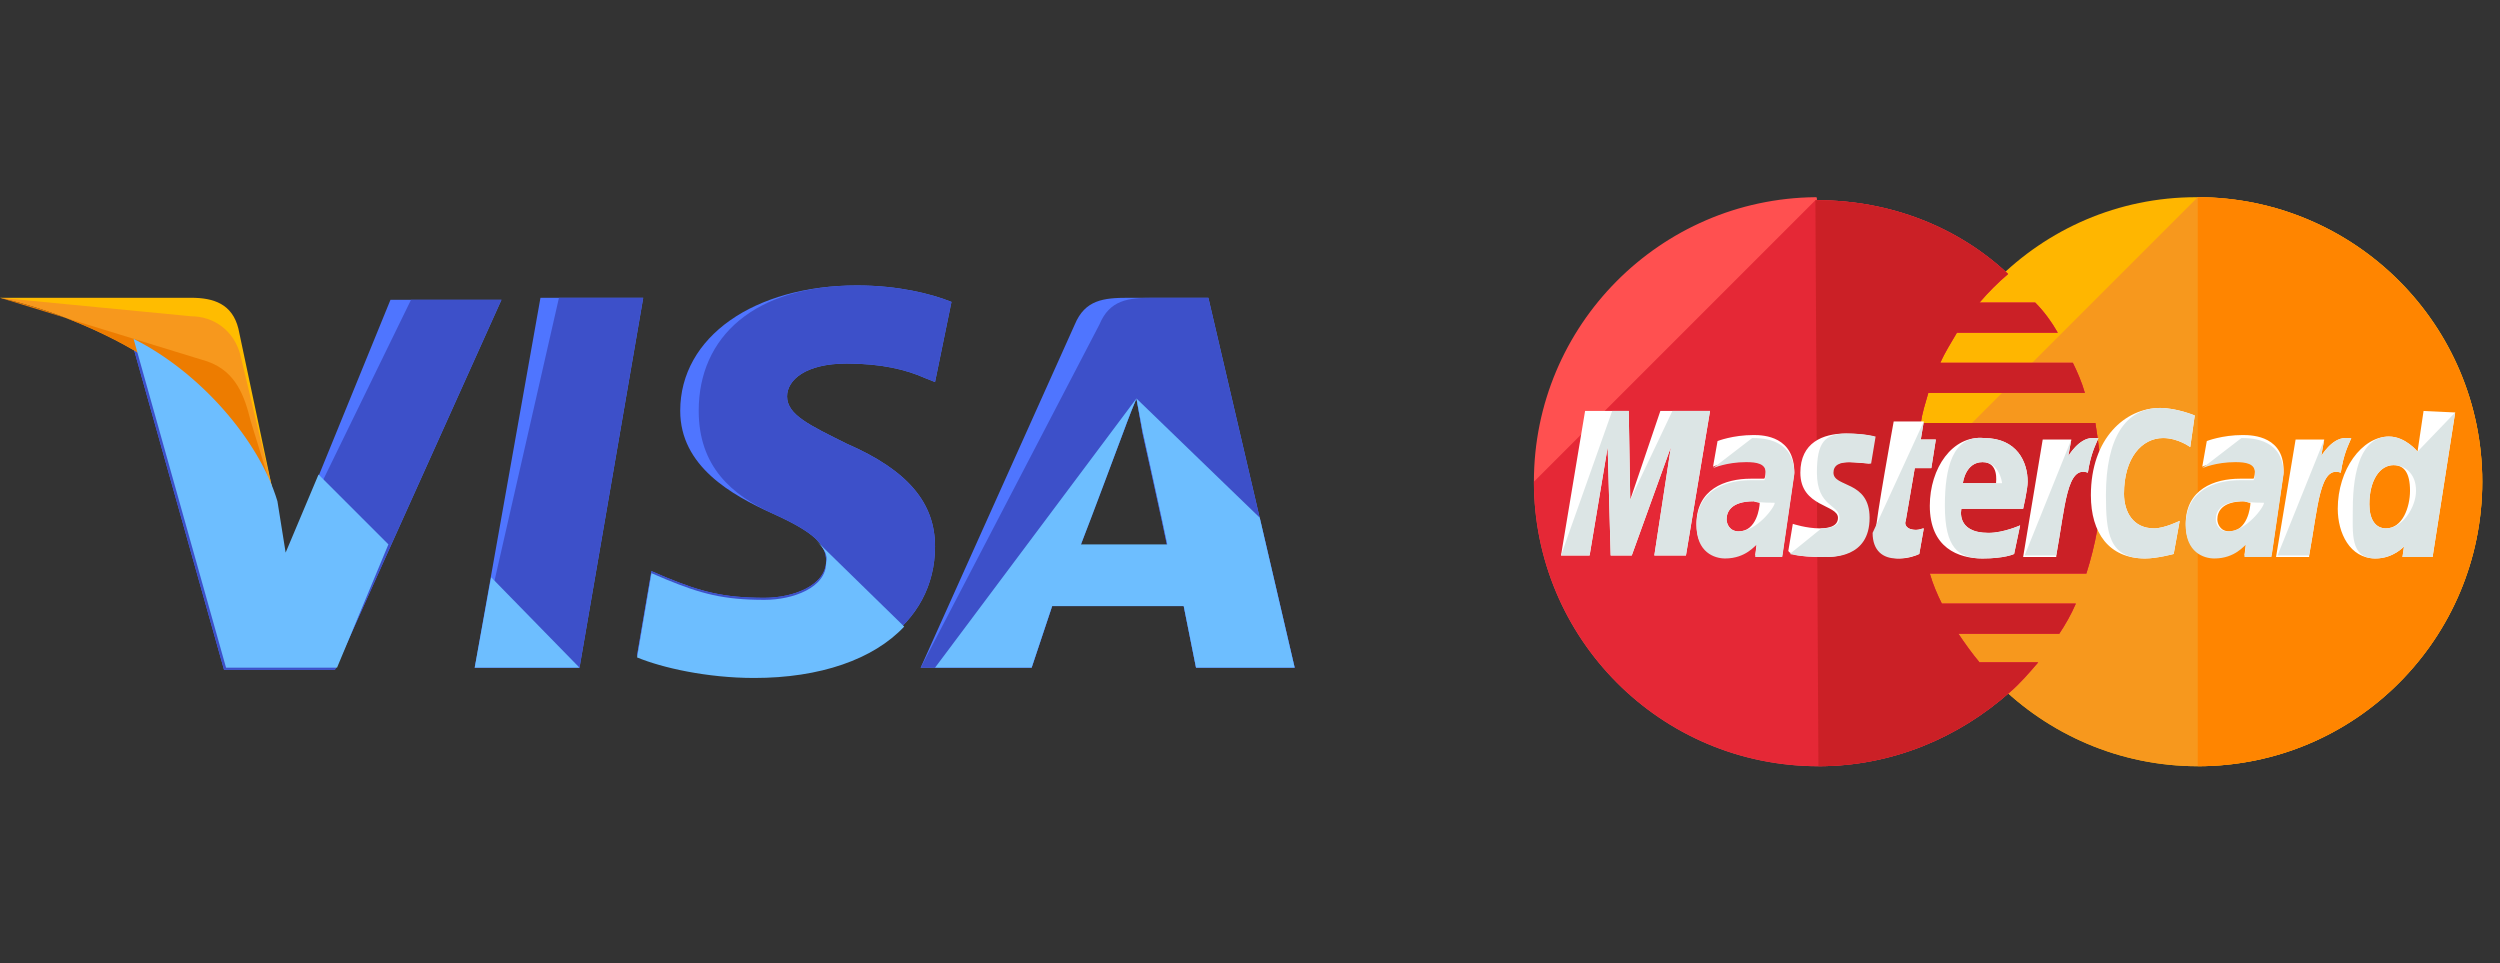 <svg width="205" height="79" viewBox="0 0 205 79" fill="none" xmlns="http://www.w3.org/2000/svg">
<rect x="0" y="0" width="205" height="79" fill="#333333" stroke="none"/>
<path d="M38.926 54.75L44.318 24.418H52.744L47.52 54.75H38.926Z" fill="#4F75FF"/>
<path d="M38.926 54.75L45.835 24.418H52.744L47.52 54.75H38.926Z" fill="#3D50C9"/>
<path d="M78.021 24.756C76.336 24.081 73.64 23.407 70.27 23.407C61.844 23.407 55.778 27.62 55.778 33.687C55.778 38.236 59.99 40.596 63.361 42.112C66.731 43.629 67.742 44.64 67.742 45.988C67.742 48.01 65.046 49.021 62.687 49.021C59.316 49.021 57.463 48.516 54.598 47.336L53.418 46.831L52.239 53.74C54.261 54.582 57.968 55.425 61.844 55.425C70.775 55.425 76.673 51.212 76.673 44.809C76.673 41.27 74.482 38.574 69.427 36.383C66.394 34.866 64.54 34.024 64.54 32.507C64.54 31.159 66.057 29.811 69.427 29.811C72.292 29.811 74.314 30.316 75.831 30.991L76.673 31.328L78.021 24.756Z" fill="#4F75FF"/>
<path d="M78.021 24.756C76.336 24.081 73.64 23.407 70.27 23.407C61.844 23.407 57.294 27.62 57.294 33.687C57.294 38.236 59.99 40.596 63.361 42.112C66.731 43.629 67.742 44.64 67.742 45.988C67.742 48.01 65.046 49.021 62.687 49.021C59.316 49.021 57.463 48.516 54.598 47.336L53.418 46.831L52.239 53.74C54.261 54.582 57.968 55.425 61.844 55.425C70.775 55.425 76.673 51.212 76.673 44.809C76.673 41.27 74.482 38.574 69.427 36.383C66.394 34.866 64.54 34.024 64.54 32.507C64.54 31.159 66.057 29.811 69.427 29.811C72.292 29.811 74.314 30.316 75.831 30.991L76.673 31.328L78.021 24.756Z" fill="#3D50C9"/>
<path d="M92.513 24.418C90.491 24.418 88.974 24.586 88.132 26.608L75.493 54.75H84.593L86.278 49.695H97.063L98.074 54.75H106.163L99.085 24.418H92.513ZM88.637 44.639C89.143 43.123 92.008 35.708 92.008 35.708C92.008 35.708 92.682 33.855 93.187 32.675L93.693 35.54C93.693 35.54 95.378 43.123 95.715 44.808H88.637V44.639Z" fill="#4F75FF"/>
<path d="M94.535 24.418C92.513 24.418 90.996 24.586 90.154 26.608L75.493 54.75H84.593L86.278 49.695H97.063L98.074 54.75H106.163L99.085 24.418H94.535ZM88.637 44.639C89.311 42.954 92.008 35.708 92.008 35.708C92.008 35.708 92.682 33.855 93.187 32.675L93.693 35.54C93.693 35.54 95.378 43.123 95.715 44.808H88.637V44.639Z" fill="#3D50C9"/>
<path d="M23.424 45.65L22.581 41.268C21.065 36.213 16.178 30.652 10.785 27.956L18.369 54.918H27.468L41.118 24.586H32.018L23.424 45.65Z" fill="#4F75FF"/>
<path d="M23.424 45.65L22.581 41.268C21.065 36.213 16.178 30.652 10.785 27.956L18.369 54.918H27.468L41.118 24.586H33.703L23.424 45.65Z" fill="#3D50C9"/>
<path d="M0 24.418L1.517 24.755C12.301 27.282 19.716 33.686 22.581 41.269L19.547 26.945C19.042 24.923 17.525 24.418 15.672 24.418H0Z" fill="#FFBC00"/>
<path d="M0 24.418C10.785 26.945 19.716 33.517 22.581 41.1L19.716 29.136C19.21 27.114 17.525 25.934 15.672 25.934L0 24.418Z" fill="#F7981D"/>
<path d="M0 24.418C10.785 26.945 19.716 33.517 22.581 41.1L20.558 34.529C20.053 32.506 19.379 30.484 17.02 29.642L0 24.418Z" fill="#ED7C00"/>
<path d="M31.849 44.639L26.119 38.91L23.423 45.313L22.749 41.1C21.233 36.045 16.346 30.484 10.953 27.788L18.536 54.75H27.636L31.849 44.639ZM47.52 54.75L40.275 47.336L38.926 54.75H47.52ZM66.899 44.302C67.573 44.976 67.91 45.482 67.742 46.156C67.742 48.178 65.046 49.189 62.687 49.189C59.316 49.189 57.463 48.684 54.598 47.504L53.419 46.998L52.239 53.907C54.261 54.75 57.968 55.593 61.844 55.593C67.237 55.593 71.618 54.076 74.145 51.38L66.899 44.302ZM76.673 54.75H84.593L86.278 49.695H97.063L98.074 54.75H106.163L103.298 42.449L93.187 32.675L93.693 35.371C93.693 35.371 95.378 42.954 95.715 44.639H88.638C89.312 42.954 92.008 35.708 92.008 35.708C92.008 35.708 92.682 33.855 93.187 32.675" fill="#6DBEFF"/>
<g clip-path="url(#clip0_49_779)">
<path d="M203.546 39.5C203.546 52.337 193.177 62.83 180.216 62.83C167.378 62.83 156.886 52.337 156.886 39.5C156.886 26.663 167.255 16.17 180.092 16.17C193.177 16.17 203.546 26.663 203.546 39.5Z" fill="#FFB600"/>
<path d="M180.216 16.17C193.053 16.17 203.546 26.663 203.546 39.5C203.546 52.337 193.177 62.83 180.216 62.83C167.378 62.83 156.886 52.337 156.886 39.5" fill="#F7981D"/>
<path d="M180.216 16.17C193.054 16.17 203.546 26.663 203.546 39.5C203.546 52.337 193.177 62.83 180.216 62.83" fill="#FF8500"/>
<path d="M148.863 16.17C136.149 16.294 125.78 26.663 125.78 39.5C125.78 52.337 136.149 62.83 149.11 62.83C155.158 62.83 160.589 60.484 164.786 56.781C165.65 56.041 166.391 55.177 167.132 54.312H162.318C161.7 53.572 161.083 52.708 160.589 51.967H168.86C169.353 51.227 169.847 50.362 170.218 49.498H159.232C158.861 48.758 158.491 47.894 158.244 47.03H171.082C171.822 44.684 172.316 42.216 172.316 39.623C172.316 37.895 172.069 36.291 171.822 34.686H157.503C157.627 33.822 157.874 33.081 158.121 32.217H170.958C170.711 31.353 170.341 30.489 169.971 29.748H159.108C159.478 28.884 159.972 28.144 160.466 27.28H168.736C168.243 26.416 167.625 25.552 166.885 24.811H162.318C163.058 23.947 163.799 23.206 164.663 22.466C160.589 18.639 155.035 16.417 148.986 16.417C148.986 16.17 148.986 16.17 148.863 16.17Z" fill="#FF5050"/>
<path d="M125.78 39.5C125.78 52.337 136.149 62.83 149.11 62.83C155.158 62.83 160.589 60.484 164.786 56.781C165.65 56.041 166.391 55.177 167.132 54.312H162.318C161.7 53.572 161.083 52.708 160.589 51.967H168.86C169.353 51.227 169.847 50.362 170.218 49.498H159.232C158.861 48.758 158.491 47.894 158.244 47.03H171.082C171.822 44.684 172.316 42.216 172.316 39.623C172.316 37.895 172.069 36.291 171.822 34.686H157.503C157.627 33.822 157.874 33.081 158.121 32.217H170.958C170.711 31.353 170.341 30.489 169.971 29.748H159.108C159.478 28.884 159.972 28.144 160.466 27.28H168.736C168.243 26.416 167.625 25.552 166.885 24.811H162.318C163.058 23.947 163.799 23.206 164.663 22.466C160.589 18.639 155.035 16.417 148.986 16.417H148.863" fill="#E52836"/>
<path d="M149.11 62.83C155.158 62.83 160.589 60.484 164.786 56.781C165.65 56.041 166.391 55.177 167.132 54.312H162.317C161.7 53.572 161.083 52.708 160.589 51.967H168.86C169.353 51.227 169.847 50.362 170.217 49.498H159.232C158.861 48.758 158.491 47.894 158.244 47.03H171.082C171.822 44.684 172.316 42.216 172.316 39.623C172.316 37.895 172.069 36.291 171.822 34.686H157.503C157.627 33.822 157.874 33.081 158.121 32.217H170.958C170.711 31.353 170.341 30.489 169.971 29.748H159.108C159.478 28.884 159.972 28.144 160.466 27.28H168.736C168.242 26.416 167.625 25.552 166.885 24.811H162.317C163.058 23.947 163.799 23.206 164.663 22.466C160.589 18.639 155.035 16.417 148.986 16.417H148.863" fill="#CB2026"/>
<path d="M157.38 45.425L157.75 43.327C157.627 43.327 157.38 43.45 157.133 43.45C156.269 43.45 156.146 42.956 156.269 42.709L157.01 38.389H158.368L158.738 36.044H157.504L157.75 34.562H155.282C155.282 34.562 153.8 42.709 153.8 43.697C153.8 45.178 154.664 45.795 155.775 45.795C156.516 45.795 157.133 45.548 157.38 45.425ZM158.244 41.475C158.244 44.931 160.589 45.795 162.564 45.795C164.416 45.795 165.157 45.425 165.157 45.425L165.65 43.08C165.65 43.08 164.293 43.697 163.058 43.697C160.343 43.697 160.836 41.722 160.836 41.722H165.897C165.897 41.722 166.268 40.117 166.268 39.5C166.268 37.895 165.404 35.92 162.688 35.92C160.096 35.673 158.244 38.389 158.244 41.475ZM162.564 37.895C163.922 37.895 163.675 39.5 163.675 39.623H160.96C160.96 39.5 161.207 37.895 162.564 37.895ZM178.241 45.425L178.735 42.709C178.735 42.709 177.5 43.327 176.636 43.327C174.908 43.327 174.168 41.969 174.168 40.487C174.168 37.525 175.649 35.92 177.377 35.92C178.611 35.92 179.599 36.661 179.599 36.661L179.969 34.069C179.969 34.069 178.488 33.452 177.13 33.452C174.291 33.452 171.452 35.92 171.452 40.611C171.452 43.697 172.933 45.795 175.896 45.795C176.883 45.795 178.241 45.425 178.241 45.425ZM143.802 35.673C142.074 35.673 140.839 36.167 140.839 36.167L140.469 38.266C140.469 38.266 141.58 37.772 143.185 37.772C144.049 37.772 144.789 37.895 144.789 38.636C144.789 39.13 144.666 39.253 144.666 39.253H143.555C141.457 39.253 139.111 40.117 139.111 42.956C139.111 45.178 140.593 45.672 141.457 45.672C143.185 45.672 143.925 44.561 144.049 44.561L143.925 45.548H146.147L147.135 38.759C147.135 35.797 144.666 35.673 143.802 35.673ZM144.296 41.228C144.296 41.598 144.049 43.573 142.568 43.573C141.827 43.573 141.58 42.956 141.58 42.586C141.58 41.969 141.95 41.105 143.802 41.105C144.172 41.228 144.296 41.228 144.296 41.228ZM149.48 45.672C150.097 45.672 153.183 45.795 153.183 42.462C153.183 39.377 150.221 39.994 150.221 38.759C150.221 38.142 150.714 37.895 151.579 37.895C151.949 37.895 153.307 38.019 153.307 38.019L153.677 35.797C153.677 35.797 152.813 35.55 151.332 35.55C149.48 35.55 147.629 36.291 147.629 38.759C147.629 41.598 150.714 41.352 150.714 42.462C150.714 43.203 149.85 43.327 149.233 43.327C148.122 43.327 147.011 42.956 147.011 42.956L146.641 45.178C146.764 45.425 147.382 45.672 149.48 45.672ZM198.732 33.698L198.238 37.031C198.238 37.031 197.25 35.797 195.893 35.797C193.671 35.797 191.696 38.513 191.696 41.722C191.696 43.697 192.683 45.795 194.782 45.795C196.263 45.795 197.127 44.808 197.127 44.808L197.004 45.672H199.472L201.324 33.822L198.732 33.698ZM197.621 40.241C197.621 41.598 197.004 43.327 195.646 43.327C194.782 43.327 194.288 42.586 194.288 41.352C194.288 39.377 195.152 38.142 196.263 38.142C197.127 38.142 197.621 38.759 197.621 40.241ZM130.347 45.548L131.829 36.661L132.075 45.548H133.804L137.013 36.661L135.655 45.548H138.247L140.222 33.698H136.149L133.68 40.981L133.557 33.698H129.977L128.002 45.548H130.347ZM168.613 45.548C169.354 41.475 169.477 38.142 171.205 38.759C171.452 37.155 171.822 36.538 172.069 35.92H171.575C170.464 35.92 169.6 37.402 169.6 37.402L169.847 36.044H167.502L165.897 45.672H168.613V45.548ZM183.919 35.673C182.191 35.673 180.957 36.167 180.957 36.167L180.586 38.266C180.586 38.266 181.697 37.772 183.302 37.772C184.166 37.772 184.907 37.895 184.907 38.636C184.907 39.13 184.783 39.253 184.783 39.253H183.672C181.574 39.253 179.229 40.117 179.229 42.956C179.229 45.178 180.71 45.672 181.574 45.672C183.302 45.672 184.043 44.561 184.166 44.561L184.043 45.548H186.264L187.252 38.759C187.375 35.797 184.783 35.673 183.919 35.673ZM184.536 41.228C184.536 41.598 184.289 43.573 182.808 43.573C182.068 43.573 181.821 42.956 181.821 42.586C181.821 41.969 182.191 41.105 184.043 41.105C184.413 41.228 184.413 41.228 184.536 41.228ZM189.35 45.548C190.091 41.475 190.214 38.142 191.943 38.759C192.189 37.155 192.56 36.538 192.807 35.92H192.313C191.202 35.92 190.338 37.402 190.338 37.402L190.585 36.044H188.239L186.635 45.672H189.35V45.548Z" fill="white"/>
<path d="M153.554 43.697C153.554 45.178 154.418 45.795 155.529 45.795C156.393 45.795 157.133 45.548 157.38 45.425L157.75 43.327C157.627 43.327 157.38 43.45 157.133 43.45C156.269 43.45 156.146 42.956 156.269 42.709L157.01 38.389H158.368L158.738 36.044H157.504L157.75 34.562M159.479 41.475C159.479 44.931 160.589 45.795 162.564 45.795C164.416 45.795 165.157 45.425 165.157 45.425L165.65 43.08C165.65 43.08 164.293 43.697 163.058 43.697C160.343 43.697 160.836 41.722 160.836 41.722H165.897C165.897 41.722 166.268 40.117 166.268 39.5C166.268 37.895 165.404 35.92 162.688 35.92C160.096 35.673 159.479 38.389 159.479 41.475ZM162.564 37.895C163.922 37.895 164.169 39.5 164.169 39.623H160.96C160.96 39.5 161.207 37.895 162.564 37.895ZM178.241 45.425L178.735 42.709C178.735 42.709 177.5 43.327 176.636 43.327C174.908 43.327 174.168 41.969 174.168 40.487C174.168 37.525 175.649 35.92 177.377 35.92C178.611 35.92 179.599 36.661 179.599 36.661L179.969 34.069C179.969 34.069 178.488 33.452 177.13 33.452C174.291 33.452 172.686 35.92 172.686 40.611C172.686 43.697 172.933 45.795 175.896 45.795C176.883 45.795 178.241 45.425 178.241 45.425ZM140.469 38.389C140.469 38.389 141.58 37.895 143.185 37.895C144.049 37.895 144.789 38.019 144.789 38.759C144.789 39.253 144.666 39.377 144.666 39.377H143.555C141.457 39.377 139.111 40.241 139.111 43.08C139.111 45.302 140.593 45.795 141.457 45.795C143.185 45.795 143.925 44.684 144.049 44.684L143.925 45.672H146.147L147.135 38.883C147.135 36.044 144.666 35.92 143.679 35.92M145.53 41.228C145.53 41.598 144.049 43.573 142.568 43.573C141.827 43.573 141.58 42.956 141.58 42.586C141.58 41.969 141.95 41.105 143.802 41.105C144.172 41.228 145.53 41.228 145.53 41.228ZM146.764 45.425C146.764 45.425 147.505 45.672 149.604 45.672C150.221 45.672 153.307 45.795 153.307 42.462C153.307 39.377 150.344 39.994 150.344 38.759C150.344 38.142 150.838 37.895 151.702 37.895C152.072 37.895 153.43 38.019 153.43 38.019L153.8 35.797C153.8 35.797 152.936 35.55 151.455 35.55C149.604 35.55 148.986 36.291 148.986 38.759C148.986 41.598 150.838 41.352 150.838 42.462C150.838 43.203 149.974 43.327 149.357 43.327M198.238 37.031C198.238 37.031 197.25 35.797 195.893 35.797C193.671 35.797 192.93 38.513 192.93 41.722C192.93 43.697 192.683 45.795 194.782 45.795C196.263 45.795 197.127 44.808 197.127 44.808L197.004 45.672H199.472L201.324 33.822M198.114 40.241C198.114 41.598 197.004 43.327 195.646 43.327C194.782 43.327 194.288 42.586 194.288 41.352C194.288 39.377 195.152 38.142 196.263 38.142C197.127 38.142 198.114 38.759 198.114 40.241ZM130.347 45.548L131.829 36.661L132.075 45.548H133.804L137.013 36.661L135.655 45.548H138.247L140.222 33.698H137.136L133.68 40.981L133.557 33.698H132.199L128.002 45.548H130.347ZM166.021 45.548H168.613C169.354 41.475 169.477 38.142 171.205 38.759C171.452 37.155 171.822 36.538 172.069 35.92H171.575C170.464 35.92 169.6 37.402 169.6 37.402L169.847 36.044M180.586 38.389C180.586 38.389 181.697 37.895 183.302 37.895C184.166 37.895 184.907 38.019 184.907 38.759C184.907 39.253 184.783 39.377 184.783 39.377H183.672C181.574 39.377 179.229 40.241 179.229 43.08C179.229 45.302 180.71 45.795 181.574 45.795C183.302 45.795 184.043 44.684 184.166 44.684L184.043 45.672H186.264L187.252 38.883C187.252 36.044 184.783 35.92 183.796 35.92M185.647 41.228C185.647 41.598 184.166 43.573 182.685 43.573C181.944 43.573 181.697 42.956 181.697 42.586C181.697 41.969 182.068 41.105 183.919 41.105C184.413 41.228 185.647 41.228 185.647 41.228ZM186.758 45.548H189.35C190.091 41.475 190.214 38.142 191.943 38.759C192.189 37.155 192.56 36.538 192.807 35.92H192.313C191.202 35.92 190.338 37.402 190.338 37.402L190.585 36.044" fill="#DCE5E5"/>
</g>
<defs>
<clipPath id="clip0_49_779">
<rect width="79" height="79" fill="white" transform="translate(125.163)"/>
</clipPath>
</defs>
</svg>
